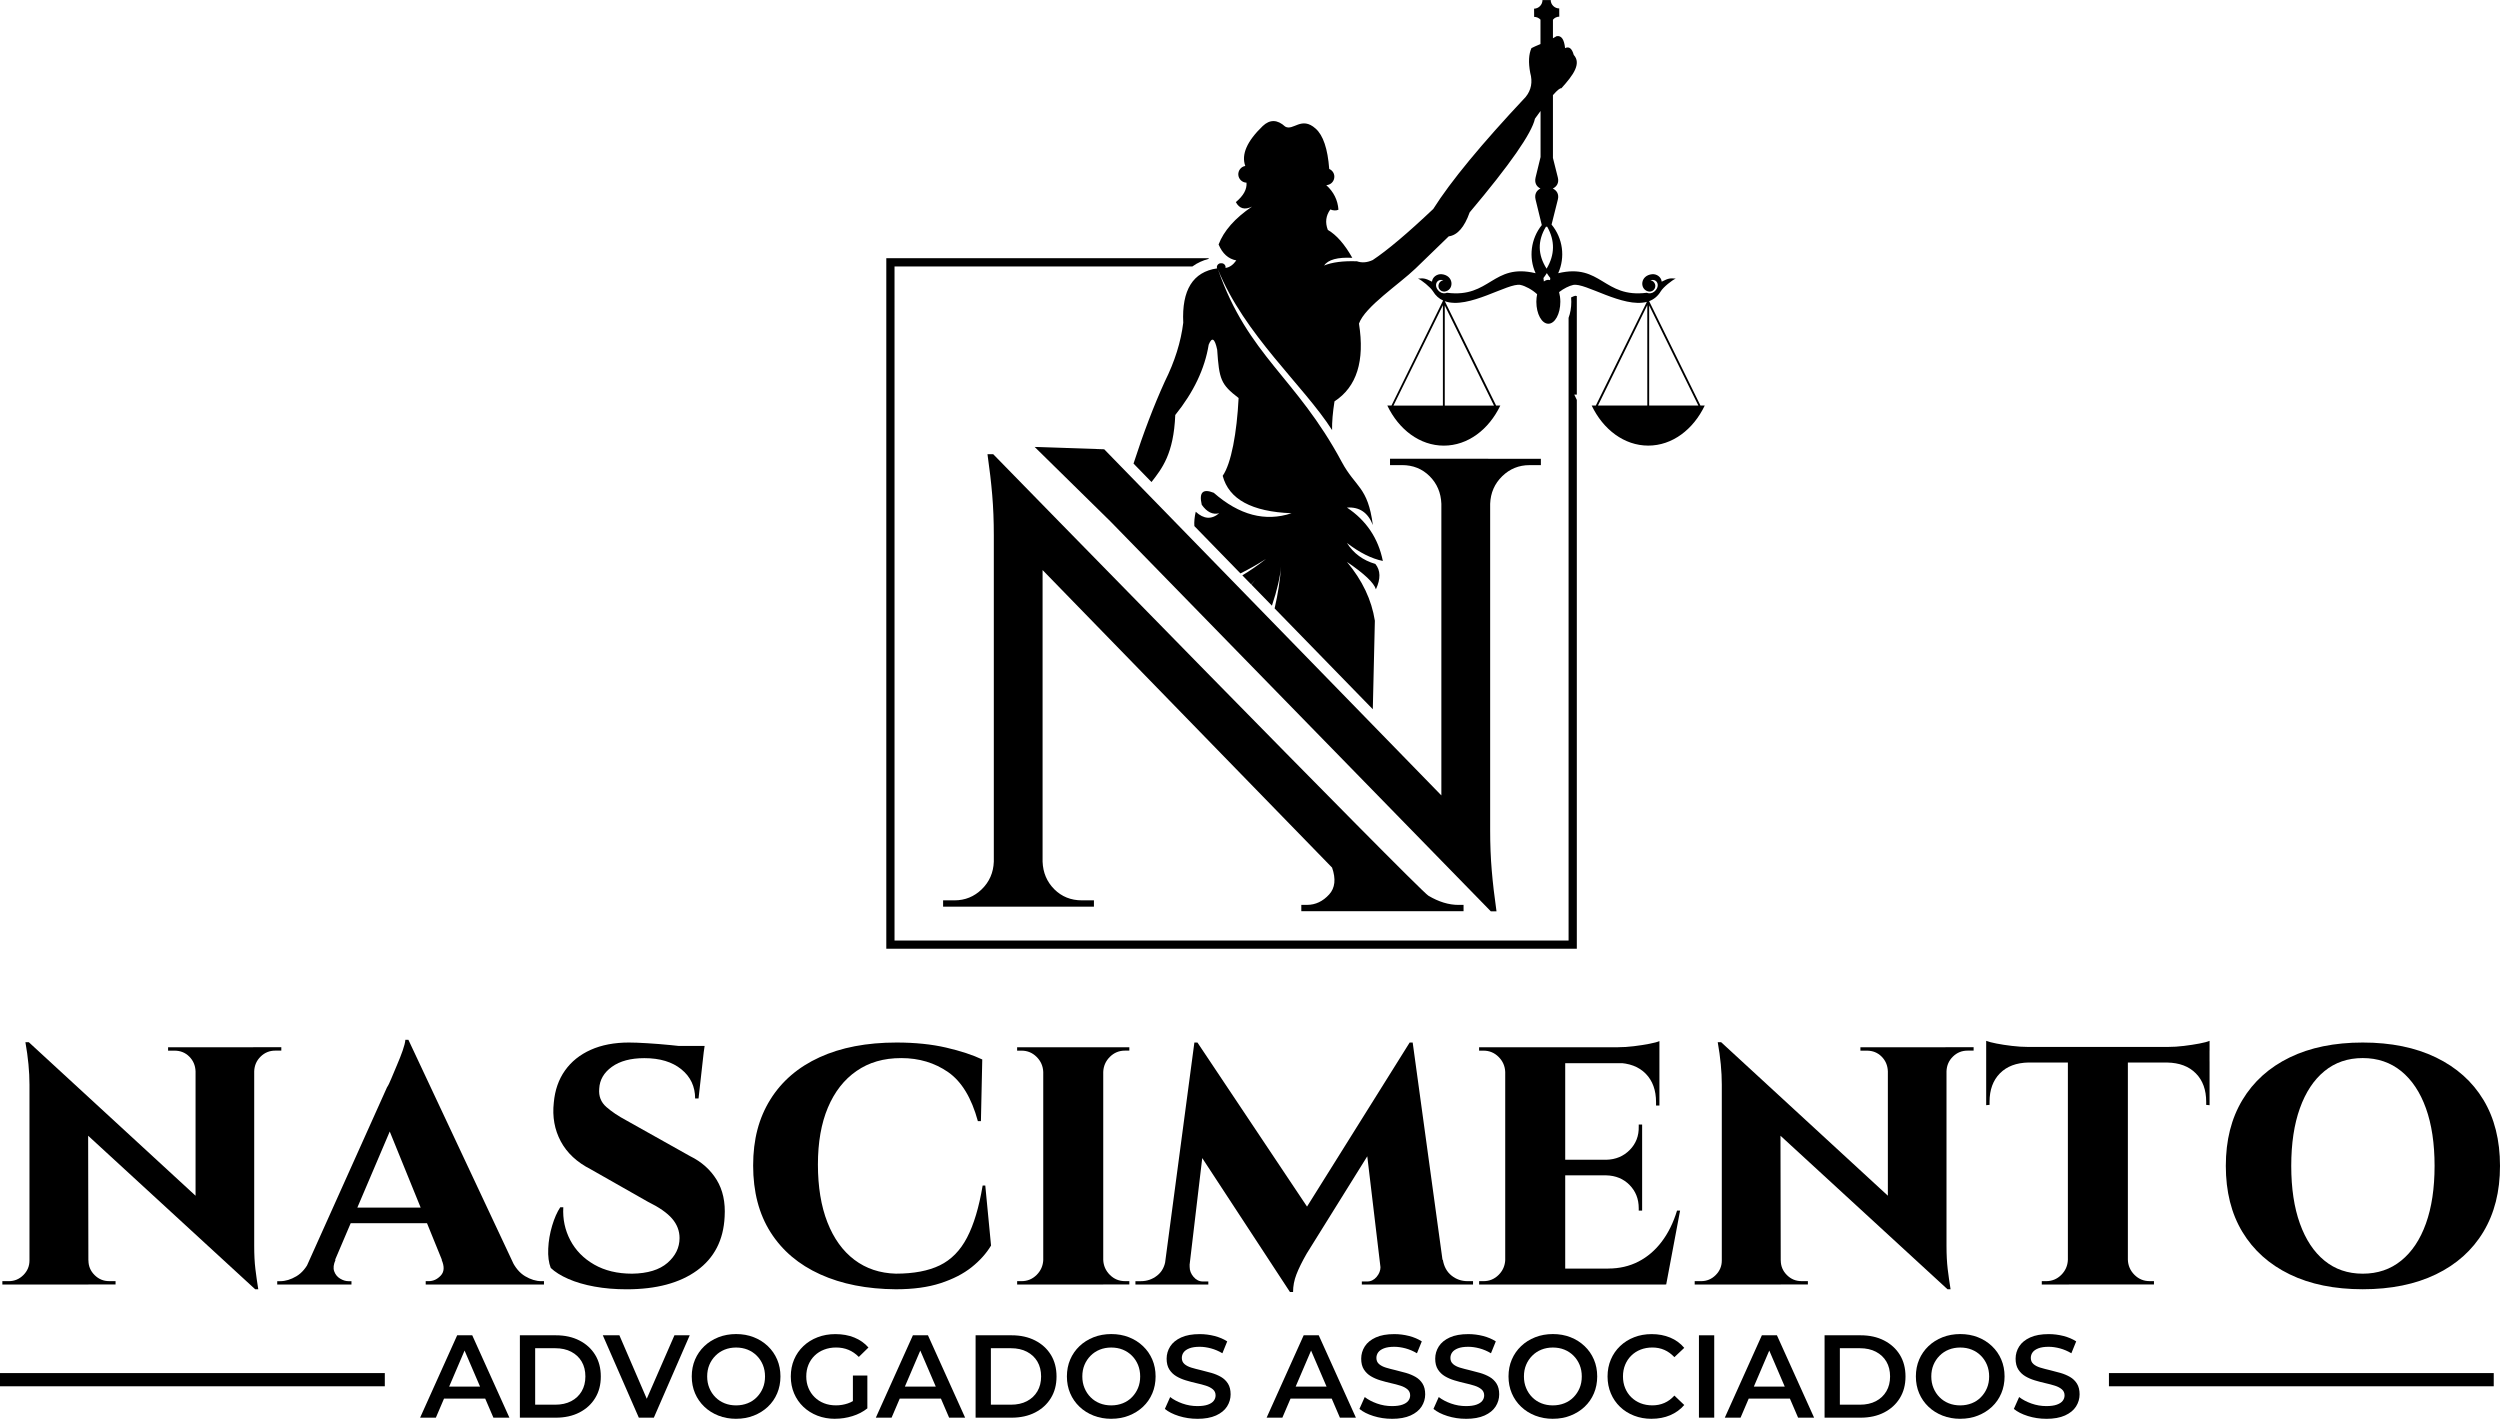 <svg xmlns="http://www.w3.org/2000/svg" id="Layer_2" viewBox="0 0 910.98 517"><defs><style>.cls-1{fill-rule:evenodd;}.cls-1,.cls-2{stroke-width:0px;}</style></defs><g id="Camada_1"><path class="cls-2" d="m11.11,459.3v8.77H.86v-1.23h2.35c2.06,0,3.83-.74,5.31-2.22,1.48-1.48,2.22-3.25,2.22-5.31h.37Zm-.62-79.54l21.61,22.85.12,65.46H10.74v-72.87c0-4.69-.49-9.84-1.48-15.44h1.23Zm0,0l81.02,74.6,1.48,15.44L11.97,395.33l-1.48-15.56Zm21.74,79.54c0,2.06.74,3.83,2.22,5.31,1.48,1.48,3.25,2.22,5.31,2.22h2.35v1.23h-10.25v-8.77h.37Zm29.03-77.69h10.25v8.77h-.25c-.08-2.14-.85-3.93-2.29-5.37-1.44-1.44-3.23-2.16-5.37-2.16h-2.35v-1.23Zm31.37,0v72.38c0,3.21.14,6.01.43,8.4.29,2.39.64,4.86,1.05,7.41h-1.11l-21.74-24.33v-63.85h21.37Zm9.88,0v1.23h-2.22c-2.06,0-3.83.72-5.31,2.16-1.48,1.44-2.27,3.23-2.35,5.37h-.37v-8.77h10.25Z"></path><path class="cls-2" d="m122.27,459.06c-.74,1.65-.91,3.05-.49,4.2.41,1.15,1.13,2.04,2.16,2.66,1.03.62,2.04.93,3.02.93h1.11v1.23h-27.05v-1.23h1.11c1.89,0,3.85-.6,5.87-1.79,2.02-1.19,3.68-3.19,5-5.99h9.26Zm26.55-80.16l.12,17.17-30.51,71.63h-9.51l32.11-71.51c.41-.57.93-1.62,1.55-3.15.62-1.52,1.32-3.19,2.1-5,.78-1.81,1.46-3.54,2.04-5.19.58-1.65.91-2.96.99-3.95h1.11Zm11.49,61.14v5.68h-35.69v-5.68h35.69Zm-11.49-61.14l41.5,88.43h-25.94l-24.7-60.77,9.14-27.67Zm12.1,80.16h25.44c1.32,2.8,2.98,4.8,5,5.99,2.02,1.19,3.97,1.79,5.87,1.79h.99v1.23h-43.1v-1.23h1.11c1.65,0,3.11-.68,4.38-2.04,1.28-1.36,1.38-3.27.31-5.74Z"></path><path class="cls-2" d="m229.22,379.89c1.65,0,3.85.08,6.61.25,2.76.17,5.6.39,8.52.68,2.92.29,5.5.58,7.72.87,2.22.29,3.71.6,4.45.93l-1.98,17.66h-1.24c0-4.36-1.67-7.91-5-10.62-3.34-2.72-7.84-4.08-13.52-4.08-4.94,0-8.87,1.05-11.8,3.15-2.92,2.1-4.47,4.76-4.63,7.97-.24,2.72.62,4.94,2.59,6.67,1.98,1.73,4.36,3.33,7.16,4.82l23.34,13.09c4.2,2.06,7.43,4.94,9.7,8.64,2.27,3.71,3.23,8.19,2.91,13.46-.41,8.48-3.77,15.01-10.07,19.58-6.3,4.57-14.84,6.85-25.63,6.85-4.2,0-8.11-.33-11.73-.99-3.62-.66-6.79-1.59-9.51-2.78-2.72-1.19-4.86-2.53-6.42-4.01-.74-1.89-1.05-4.24-.92-7.04.12-2.8.6-5.58,1.42-8.34.82-2.76,1.81-5,2.96-6.73h1.11c-.25,4.28.6,8.28,2.53,11.98,1.94,3.7,4.84,6.67,8.71,8.89,3.87,2.22,8.48,3.33,13.83,3.33,5.68-.08,9.98-1.4,12.91-3.95,2.92-2.55,4.38-5.56,4.38-9.02,0-2.63-.91-5-2.72-7.1-1.81-2.1-4.74-4.14-8.77-6.11l-20.87-11.86c-5.02-2.55-8.67-5.95-10.93-10.19-2.26-4.24-3.11-8.95-2.53-14.14.41-4.53,1.77-8.42,4.08-11.67,2.3-3.25,5.43-5.76,9.38-7.53,3.95-1.77,8.6-2.66,13.96-2.66Zm27.54,1.23l-.37,2.59h-16.18v-2.59h16.55Z"></path><path class="cls-2" d="m359.03,432.01l2.1,21.86c-1.73,2.88-4.1,5.52-7.1,7.91-3,2.39-6.77,4.32-11.3,5.8-4.53,1.48-9.96,2.22-16.3,2.22-10.54-.08-19.72-1.89-27.54-5.43-7.82-3.54-13.85-8.65-18.09-15.32-4.24-6.67-6.36-14.78-6.36-24.33s2.08-17.31,6.24-24.02c4.16-6.71,10.15-11.86,17.97-15.44,7.82-3.58,17.17-5.37,28.04-5.37,6.75,0,12.78.62,18.09,1.85,5.31,1.24,9.7,2.68,13.15,4.32l-.49,22.48h-1.11c-2.31-8.48-5.91-14.43-10.81-17.85-4.9-3.41-10.6-5.13-17.1-5.13s-11.78,1.57-16.3,4.69c-4.53,3.13-8.01,7.58-10.44,13.34-2.43,5.76-3.64,12.68-3.64,20.75s1.15,15.17,3.46,21.06c2.3,5.89,5.58,10.44,9.82,13.65,4.24,3.21,9.28,4.9,15.13,5.06,6.51,0,11.84-1.01,16-3.03,4.16-2.02,7.47-5.39,9.94-10.13,2.47-4.73,4.36-11.05,5.68-18.96h.99Z"></path><path class="cls-2" d="m380.52,390.63h-.37c-.08-2.14-.88-3.97-2.41-5.5-1.53-1.52-3.36-2.28-5.5-2.28h-1.61v-1.23h9.88v9.02Zm0,68.42v9.02h-9.88v-1.23h1.61c2.14,0,3.97-.76,5.5-2.28,1.52-1.52,2.32-3.36,2.41-5.5h.37Zm21.49-77.44v86.46h-21.86v-86.46h21.86Zm-.37,9.02v-9.02h9.88v1.23h-1.6c-2.14,0-3.97.76-5.5,2.28-1.53,1.53-2.33,3.36-2.41,5.5h-.37Zm0,68.42h.37c.08,2.14.88,3.97,2.41,5.5,1.52,1.52,3.35,2.28,5.5,2.28h1.6v1.23h-9.88v-9.02Z"></path><path class="cls-2" d="m427.45,459.06v9.02h-13.71v-1.23h1.98c2.22,0,4.2-.68,5.93-2.04s2.76-3.27,3.09-5.74h2.72Zm7.78-79.17h1.11l5.06,14.08-8.77,74.1h-9.14l11.73-88.18Zm-1.73,81.14v.62c0,1.32.47,2.53,1.42,3.64.95,1.11,2.08,1.67,3.4,1.67h1.98v1.11h-7.66v-7.04h.86Zm2.84-81.14l41.99,62.87-8.28,28.04-37.05-56.57,3.34-34.33Zm77.32,0l.99,15.07-38.53,61.88c-1.65,2.88-2.88,5.39-3.71,7.53s-1.23,4.28-1.23,6.42h-1.11l-5.93-11.73,49.53-79.17Zm-10.62,81.14h.86v7.04h-7.66v-1.11h1.98c1.32,0,2.45-.56,3.4-1.67.94-1.11,1.42-2.32,1.42-3.64v-.62Zm11.73-81.14l12.1,88.18h-23.09l-6.05-50.88,15.93-37.3h1.11Zm8.27,79.17h2.72c.41,2.47,1.46,4.38,3.15,5.74s3.64,2.04,5.87,2.04h1.98v1.23h-13.71v-9.02Z"></path><path class="cls-2" d="m548.86,390.63h-.37c-.08-2.14-.88-3.97-2.41-5.5-1.53-1.52-3.36-2.28-5.5-2.28h-1.61v-1.23h9.88v9.02Zm0,68.42v9.02h-9.88v-1.23h1.61c2.14,0,3.97-.76,5.5-2.28,1.52-1.52,2.32-3.36,2.41-5.5h.37Zm21.49-77.44v86.46h-21.86v-86.46h21.86Zm34.33,0v5.8h-34.71v-5.8h34.71Zm-6.3,41v5.68h-28.41v-5.68h28.41Zm4.32,39.65l4.08,5.81h-36.81v-5.81h32.73Zm9.51-21.12l-5.06,26.92h-25.57l4.45-5.81c4.03,0,7.7-.84,10.99-2.53,3.29-1.69,6.13-4.12,8.52-7.29,2.39-3.17,4.24-6.94,5.56-11.3h1.11Zm-13.83-31.37v13.09h-13.09v-.25c3.46-.08,6.32-1.28,8.58-3.58,2.26-2.3,3.36-5.14,3.27-8.52v-.74h1.24Zm0,18.28v13.09h-1.24v-.87c0-3.38-1.11-6.19-3.33-8.46-2.22-2.27-5.07-3.44-8.52-3.52v-.25h13.09Zm6.3-41.01v15.81h-1.23v-1.23c0-4.36-1.26-7.82-3.77-10.38-2.51-2.55-5.99-3.87-10.44-3.95v-.25h15.44Zm0-7.66v3.58l-15.07-1.36c1.81,0,3.73-.12,5.74-.37,2.02-.25,3.89-.53,5.62-.87,1.73-.33,2.96-.66,3.71-.99Z"></path><path class="cls-2" d="m627.78,459.3v8.77h-10.25v-1.23h2.35c2.05,0,3.83-.74,5.31-2.22,1.48-1.48,2.22-3.25,2.22-5.31h.37Zm-.62-79.54l21.61,22.85.13,65.46h-21.49v-72.87c0-4.69-.49-9.84-1.48-15.44h1.24Zm0,0l81.02,74.6,1.48,15.44-81.02-74.47-1.48-15.56Zm21.74,79.54c0,2.06.74,3.83,2.22,5.31,1.48,1.48,3.25,2.22,5.31,2.22h2.35v1.23h-10.25v-8.77h.37Zm29.02-77.69h10.25v8.77h-.25c-.08-2.14-.84-3.93-2.28-5.37-1.44-1.44-3.23-2.16-5.37-2.16h-2.35v-1.23Zm31.37,0v72.38c0,3.21.15,6.01.43,8.4.29,2.39.64,4.86,1.05,7.41h-1.11l-21.74-24.33v-63.85h21.37Zm9.88,0v1.23h-2.22c-2.06,0-3.83.72-5.31,2.16s-2.27,3.23-2.35,5.37h-.37v-8.77h10.25Z"></path><path class="cls-2" d="m723.75,379.27c.82.33,2.08.66,3.77.99s3.56.62,5.62.86,3.95.37,5.68.37l-15.07,1.36v-3.58Zm81.39,2.22v5.68h-81.39v-5.68h81.39Zm-65.95,5.31v.37c-4.44.08-7.93,1.4-10.44,3.95-2.51,2.55-3.77,6.01-3.77,10.37v1.11l-1.23.12v-15.93h15.44Zm14.7,72.25v9.02h-9.88v-1.23h1.6c2.14,0,3.97-.76,5.5-2.28,1.52-1.52,2.33-3.36,2.41-5.5h.37Zm21.49-77.07v86.08h-21.86v-86.08h21.86Zm-.37,77.07h.37c.08,2.14.88,3.97,2.41,5.5,1.52,1.52,3.36,2.28,5.5,2.28h1.6v1.23h-9.88v-9.02Zm30.14-72.25v15.93l-1.23-.12v-1.11c0-4.36-1.25-7.82-3.77-10.37-2.51-2.55-5.99-3.87-10.44-3.95v-.37h15.44Zm0-7.53v3.58l-15.07-1.36c1.81,0,3.72-.12,5.74-.37,2.02-.25,3.89-.53,5.62-.86,1.73-.33,2.96-.66,3.7-.99Z"></path><path class="cls-2" d="m860.96,379.89c10.29,0,19.19,1.81,26.68,5.43,7.49,3.63,13.26,8.77,17.29,15.44s6.05,14.7,6.05,24.08-2.02,17.31-6.05,24.02c-4.03,6.71-9.8,11.88-17.29,15.5-7.49,3.62-16.39,5.43-26.68,5.43s-19.16-1.81-26.61-5.43c-7.45-3.62-13.2-8.77-17.23-15.44s-6.05-14.7-6.05-24.08,2.02-17.31,6.05-24.02,9.78-11.88,17.23-15.5c7.45-3.62,16.32-5.43,26.61-5.43Zm0,84.23c5.44,0,10.11-1.58,14.02-4.76,3.91-3.17,6.92-7.68,9.01-13.52,2.1-5.85,3.15-12.84,3.15-21s-1.05-15.15-3.15-21c-2.1-5.85-5.11-10.35-9.01-13.53-3.91-3.17-8.58-4.76-14.02-4.76s-10.09,1.59-13.95,4.76c-3.87,3.17-6.86,7.68-8.95,13.53-2.1,5.85-3.15,12.84-3.15,21s1.05,15.15,3.15,21c2.1,5.85,5.08,10.36,8.95,13.52,3.87,3.17,8.52,4.76,13.95,4.76Z"></path><path class="cls-2" d="m153.09,516.58l13.5-30.01h5.49l13.54,30.01h-5.83l-11.62-27.05h2.23l-11.57,27.05h-5.74Zm6.21-6.94l1.5-4.37h16.2l1.5,4.37h-19.2Z"></path><path class="cls-2" d="m189.44,516.58v-30.01h13.12c3.26,0,6.12.63,8.57,1.89,2.46,1.26,4.37,3,5.74,5.23,1.37,2.23,2.06,4.86,2.06,7.89s-.68,5.62-2.06,7.87c-1.37,2.24-3.29,3.99-5.74,5.25s-5.32,1.89-8.57,1.89h-13.12Zm5.57-4.72h7.29c2.26,0,4.21-.43,5.85-1.29,1.64-.86,2.91-2.06,3.81-3.6s1.35-3.34,1.35-5.4-.45-3.89-1.35-5.42-2.17-2.72-3.81-3.58c-1.64-.86-3.59-1.29-5.85-1.29h-7.29v20.57Z"></path><path class="cls-2" d="m232.78,516.58l-13.12-30.01h6.04l11.7,27.13h-3.47l11.83-27.13h5.57l-13.07,30.01h-5.49Z"></path><path class="cls-2" d="m268.27,517c-2.34,0-4.5-.39-6.47-1.16-1.97-.77-3.69-1.85-5.14-3.24-1.46-1.39-2.59-3.01-3.39-4.89-.8-1.87-1.2-3.92-1.2-6.15s.4-4.28,1.2-6.15c.8-1.87,1.93-3.5,3.39-4.89,1.46-1.39,3.17-2.46,5.14-3.24,1.97-.77,4.12-1.16,6.43-1.16s4.49.38,6.45,1.16c1.96.77,3.66,1.85,5.12,3.24,1.46,1.39,2.59,3.02,3.39,4.89.8,1.87,1.2,3.92,1.2,6.15s-.4,4.29-1.2,6.17c-.8,1.89-1.93,3.51-3.39,4.89-1.46,1.37-3.17,2.44-5.12,3.21-1.96.77-4.09,1.16-6.41,1.16Zm-.04-4.89c1.51,0,2.91-.26,4.2-.77,1.29-.51,2.4-1.25,3.34-2.21.94-.96,1.68-2.07,2.21-3.34.53-1.27.79-2.68.79-4.22s-.27-2.95-.79-4.22c-.53-1.27-1.26-2.39-2.21-3.34s-2.06-1.69-3.34-2.21c-1.29-.51-2.69-.77-4.2-.77s-2.91.26-4.18.77c-1.27.51-2.39,1.25-3.34,2.21-.96.96-1.7,2.07-2.23,3.34-.53,1.27-.79,2.68-.79,4.22s.26,2.92.79,4.2c.53,1.29,1.26,2.41,2.21,3.36.94.96,2.06,1.69,3.34,2.21s2.69.77,4.2.77Z"></path><path class="cls-2" d="m304.32,517c-2.34,0-4.49-.38-6.45-1.14-1.96-.76-3.66-1.83-5.12-3.21-1.46-1.39-2.59-3.02-3.39-4.91-.8-1.89-1.2-3.94-1.2-6.17s.4-4.29,1.2-6.17c.8-1.89,1.94-3.52,3.41-4.91,1.47-1.39,3.19-2.46,5.17-3.21,1.97-.76,4.13-1.14,6.47-1.14,2.54,0,4.84.41,6.88,1.24,2.04.83,3.77,2.04,5.17,3.64l-3.51,3.43c-1.17-1.17-2.44-2.04-3.79-2.59-1.36-.56-2.85-.84-4.48-.84s-3.03.26-4.37.77-2.5,1.24-3.47,2.19c-.97.94-1.72,2.06-2.25,3.34-.53,1.29-.79,2.7-.79,4.24s.26,2.92.79,4.2c.53,1.29,1.28,2.41,2.25,3.36.97.96,2.11,1.69,3.43,2.21s2.77.77,4.37.77c1.49,0,2.92-.24,4.31-.71,1.39-.47,2.71-1.26,3.97-2.38l3.17,4.16c-1.57,1.26-3.39,2.21-5.47,2.85-2.07.64-4.16.96-6.28.96Zm6.47-4.54v-11.23h5.27v11.96l-5.27-.73Z"></path><path class="cls-2" d="m319.15,516.58l13.5-30.01h5.49l13.54,30.01h-5.83l-11.62-27.05h2.23l-11.57,27.05h-5.74Zm6.21-6.94l1.5-4.37h16.2l1.5,4.37h-19.2Z"></path><path class="cls-2" d="m355.5,516.58v-30.01h13.12c3.26,0,6.12.63,8.57,1.89,2.46,1.26,4.37,3,5.74,5.23,1.37,2.23,2.06,4.86,2.06,7.89s-.68,5.62-2.06,7.87c-1.37,2.24-3.29,3.99-5.74,5.25s-5.32,1.89-8.57,1.89h-13.12Zm5.57-4.72h7.29c2.26,0,4.21-.43,5.85-1.29,1.64-.86,2.91-2.06,3.81-3.6s1.35-3.34,1.35-5.4-.45-3.89-1.35-5.42-2.17-2.72-3.81-3.58c-1.64-.86-3.59-1.29-5.85-1.29h-7.29v20.57Z"></path><path class="cls-2" d="m404.97,517c-2.34,0-4.5-.39-6.47-1.16-1.97-.77-3.69-1.85-5.14-3.24-1.46-1.39-2.59-3.01-3.39-4.89-.8-1.87-1.2-3.92-1.2-6.15s.4-4.28,1.2-6.15c.8-1.87,1.93-3.5,3.39-4.89,1.46-1.39,3.17-2.46,5.14-3.24,1.97-.77,4.12-1.16,6.43-1.16s4.49.38,6.45,1.16c1.96.77,3.66,1.85,5.12,3.24,1.46,1.39,2.59,3.02,3.39,4.89.8,1.87,1.2,3.92,1.2,6.15s-.4,4.29-1.2,6.17c-.8,1.89-1.93,3.51-3.39,4.89-1.46,1.37-3.17,2.44-5.12,3.21-1.96.77-4.09,1.16-6.41,1.16Zm-.04-4.89c1.51,0,2.91-.26,4.2-.77s2.4-1.25,3.34-2.21c.94-.96,1.68-2.07,2.21-3.34.53-1.27.79-2.68.79-4.22s-.27-2.95-.79-4.22c-.53-1.27-1.26-2.39-2.21-3.34s-2.06-1.69-3.34-2.21-2.69-.77-4.2-.77-2.91.26-4.18.77c-1.27.51-2.39,1.25-3.34,2.21-.96.96-1.7,2.07-2.23,3.34-.53,1.27-.79,2.68-.79,4.22s.26,2.92.79,4.2c.53,1.29,1.26,2.41,2.21,3.36.94.96,2.06,1.69,3.34,2.21s2.69.77,4.2.77Z"></path><path class="cls-2" d="m436.3,517c-2.34,0-4.59-.34-6.73-1.01-2.14-.67-3.84-1.54-5.1-2.59l1.93-4.33c1.2.94,2.69,1.73,4.46,2.36s3.59.94,5.44.94c1.57,0,2.84-.17,3.82-.52.97-.34,1.69-.81,2.14-1.39.46-.59.69-1.25.69-1.99,0-.91-.33-1.65-.99-2.21s-1.51-1-2.55-1.33c-1.04-.33-2.2-.64-3.47-.92-1.27-.29-2.54-.62-3.82-1.01-1.27-.38-2.43-.88-3.47-1.5-1.04-.61-1.89-1.44-2.55-2.46-.66-1.03-.99-2.34-.99-3.94s.44-3.12,1.31-4.48c.87-1.36,2.2-2.44,3.99-3.26,1.78-.82,4.05-1.22,6.79-1.22,1.8,0,3.59.23,5.36.68,1.77.46,3.31,1.12,4.63,1.97l-1.76,4.33c-1.34-.8-2.73-1.39-4.16-1.78-1.43-.38-2.8-.58-4.11-.58-1.54,0-2.79.19-3.75.56s-1.66.86-2.1,1.46c-.44.6-.66,1.29-.66,2.06,0,.91.32,1.65.96,2.21s1.49.99,2.53,1.31c1.04.31,2.21.62,3.49.92s2.56.64,3.84,1.01c1.27.37,2.43.86,3.47,1.46,1.04.6,1.89,1.42,2.53,2.44.64,1.03.96,2.33.96,3.9s-.44,3.08-1.31,4.44c-.87,1.36-2.21,2.44-4.01,3.26-1.8.81-4.07,1.22-6.82,1.22Z"></path><path class="cls-2" d="m461.55,516.58l13.5-30.01h5.49l13.54,30.01h-5.83l-11.62-27.05h2.23l-11.57,27.05h-5.74Zm6.21-6.94l1.5-4.37h16.2l1.5,4.37h-19.2Z"></path><path class="cls-2" d="m507.2,517c-2.34,0-4.59-.34-6.73-1.01-2.14-.67-3.84-1.54-5.1-2.59l1.93-4.33c1.2.94,2.69,1.73,4.46,2.36s3.59.94,5.44.94c1.57,0,2.84-.17,3.82-.52.97-.34,1.69-.81,2.14-1.39.46-.59.69-1.25.69-1.99,0-.91-.33-1.65-.99-2.21s-1.51-1-2.55-1.33c-1.04-.33-2.2-.64-3.47-.92-1.27-.29-2.54-.62-3.82-1.01-1.27-.38-2.43-.88-3.47-1.5-1.04-.61-1.89-1.44-2.55-2.46-.66-1.03-.99-2.34-.99-3.94s.44-3.12,1.31-4.48c.87-1.36,2.2-2.44,3.99-3.26,1.78-.82,4.05-1.22,6.79-1.22,1.8,0,3.59.23,5.36.68,1.77.46,3.31,1.12,4.63,1.97l-1.76,4.33c-1.34-.8-2.73-1.39-4.16-1.78-1.43-.38-2.8-.58-4.11-.58-1.54,0-2.79.19-3.75.56s-1.66.86-2.1,1.46c-.44.6-.66,1.29-.66,2.06,0,.91.32,1.65.96,2.21s1.49.99,2.53,1.31c1.04.31,2.21.62,3.49.92s2.56.64,3.84,1.01c1.27.37,2.43.86,3.47,1.46,1.04.6,1.89,1.42,2.53,2.44.64,1.03.96,2.33.96,3.9s-.44,3.08-1.31,4.44c-.87,1.36-2.21,2.44-4.01,3.26-1.8.81-4.07,1.22-6.82,1.22Z"></path><path class="cls-2" d="m534.17,517c-2.34,0-4.59-.34-6.73-1.01-2.14-.67-3.84-1.54-5.1-2.59l1.93-4.33c1.2.94,2.69,1.73,4.46,2.36s3.59.94,5.44.94c1.57,0,2.84-.17,3.82-.52.97-.34,1.69-.81,2.14-1.39.46-.59.69-1.25.69-1.99,0-.91-.33-1.65-.99-2.21s-1.51-1-2.55-1.33c-1.04-.33-2.2-.64-3.47-.92-1.27-.29-2.54-.62-3.82-1.01-1.27-.38-2.43-.88-3.47-1.5-1.04-.61-1.89-1.44-2.55-2.46-.66-1.03-.99-2.34-.99-3.94s.44-3.12,1.31-4.48c.87-1.36,2.2-2.44,3.99-3.26,1.78-.82,4.05-1.22,6.79-1.22,1.8,0,3.59.23,5.36.68,1.77.46,3.31,1.12,4.63,1.97l-1.76,4.33c-1.34-.8-2.73-1.39-4.16-1.78-1.43-.38-2.8-.58-4.11-.58-1.54,0-2.79.19-3.75.56s-1.66.86-2.1,1.46c-.44.6-.66,1.29-.66,2.06,0,.91.32,1.65.96,2.21s1.49.99,2.53,1.31c1.04.31,2.21.62,3.49.92s2.56.64,3.84,1.01c1.27.37,2.43.86,3.47,1.46,1.04.6,1.89,1.42,2.53,2.44.64,1.03.96,2.33.96,3.9s-.44,3.08-1.31,4.44c-.87,1.36-2.21,2.44-4.01,3.26-1.8.81-4.07,1.22-6.82,1.22Z"></path><path class="cls-2" d="m565.89,517c-2.34,0-4.5-.39-6.47-1.16-1.97-.77-3.69-1.85-5.14-3.24-1.46-1.39-2.59-3.01-3.39-4.89-.8-1.87-1.2-3.92-1.2-6.15s.4-4.28,1.2-6.15c.8-1.87,1.93-3.5,3.39-4.89,1.46-1.39,3.17-2.46,5.14-3.24,1.97-.77,4.12-1.16,6.43-1.16s4.49.38,6.45,1.16c1.96.77,3.66,1.85,5.12,3.24,1.46,1.39,2.59,3.02,3.39,4.89.8,1.87,1.2,3.92,1.2,6.15s-.4,4.29-1.2,6.17c-.8,1.89-1.93,3.51-3.39,4.89-1.46,1.37-3.17,2.44-5.12,3.21-1.96.77-4.09,1.16-6.41,1.16Zm-.04-4.89c1.51,0,2.91-.26,4.2-.77s2.4-1.25,3.34-2.21c.94-.96,1.68-2.07,2.21-3.34.53-1.27.79-2.68.79-4.22s-.27-2.95-.79-4.22c-.53-1.27-1.26-2.39-2.21-3.34s-2.06-1.69-3.34-2.21-2.69-.77-4.2-.77-2.91.26-4.18.77c-1.27.51-2.39,1.25-3.34,2.21-.96.96-1.7,2.07-2.23,3.34-.53,1.27-.79,2.68-.79,4.22s.26,2.92.79,4.2c.53,1.29,1.26,2.41,2.21,3.36.94.96,2.06,1.69,3.34,2.21s2.69.77,4.2.77Z"></path><path class="cls-2" d="m601.81,517c-2.29,0-4.41-.38-6.37-1.14-1.96-.76-3.66-1.83-5.1-3.21-1.44-1.39-2.57-3.02-3.36-4.91-.8-1.89-1.2-3.94-1.2-6.17s.4-4.29,1.2-6.17c.8-1.89,1.93-3.52,3.39-4.91,1.46-1.39,3.16-2.46,5.1-3.21,1.94-.76,4.07-1.14,6.39-1.14,2.46,0,4.7.42,6.73,1.26,2.03.84,3.74,2.09,5.14,3.75l-3.6,3.39c-1.09-1.17-2.3-2.05-3.64-2.64s-2.8-.88-4.37-.88-3.01.26-4.31.77c-1.3.51-2.43,1.24-3.39,2.19-.96.94-1.7,2.06-2.23,3.34-.53,1.29-.79,2.7-.79,4.24s.26,2.96.79,4.24c.53,1.29,1.27,2.4,2.23,3.34.96.94,2.08,1.67,3.39,2.19,1.3.51,2.74.77,4.31.77s3.03-.29,4.37-.88c1.34-.58,2.56-1.48,3.64-2.68l3.6,3.43c-1.4,1.63-3.12,2.87-5.14,3.73s-4.29,1.29-6.77,1.29Z"></path><path class="cls-2" d="m619.08,516.58v-30.01h5.57v30.01h-5.57Z"></path><path class="cls-2" d="m628.51,516.58l13.5-30.01h5.49l13.54,30.01h-5.83l-11.62-27.05h2.23l-11.57,27.05h-5.74Zm6.21-6.94l1.5-4.37h16.2l1.5,4.37h-19.2Z"></path><path class="cls-2" d="m664.86,516.58v-30.01h13.12c3.26,0,6.12.63,8.57,1.89s4.37,3,5.74,5.23c1.37,2.23,2.06,4.86,2.06,7.89s-.68,5.62-2.06,7.87c-1.37,2.24-3.29,3.99-5.74,5.25s-5.32,1.89-8.57,1.89h-13.12Zm5.57-4.72h7.29c2.26,0,4.21-.43,5.85-1.29,1.64-.86,2.91-2.06,3.81-3.6s1.35-3.34,1.35-5.4-.45-3.89-1.35-5.42-2.17-2.72-3.81-3.58c-1.64-.86-3.59-1.29-5.85-1.29h-7.29v20.57Z"></path><path class="cls-2" d="m714.33,517c-2.34,0-4.5-.39-6.47-1.16-1.97-.77-3.69-1.85-5.14-3.24-1.46-1.39-2.59-3.01-3.39-4.89-.8-1.87-1.2-3.92-1.2-6.15s.4-4.28,1.2-6.15c.8-1.87,1.93-3.5,3.39-4.89,1.46-1.39,3.17-2.46,5.14-3.24,1.97-.77,4.12-1.16,6.43-1.16s4.49.38,6.45,1.16c1.96.77,3.66,1.85,5.12,3.24,1.46,1.39,2.59,3.02,3.39,4.89.8,1.87,1.2,3.92,1.2,6.15s-.4,4.29-1.2,6.17c-.8,1.89-1.93,3.51-3.39,4.89-1.46,1.37-3.17,2.44-5.12,3.21-1.96.77-4.09,1.16-6.41,1.16Zm-.04-4.89c1.51,0,2.91-.26,4.2-.77s2.4-1.25,3.34-2.21c.94-.96,1.68-2.07,2.21-3.34.53-1.27.79-2.68.79-4.22s-.27-2.95-.79-4.22c-.53-1.27-1.26-2.39-2.21-3.34-.94-.96-2.06-1.69-3.34-2.21s-2.69-.77-4.2-.77-2.91.26-4.18.77c-1.27.51-2.39,1.25-3.34,2.21-.96.96-1.7,2.07-2.23,3.34-.53,1.27-.79,2.68-.79,4.22s.26,2.92.79,4.2c.53,1.29,1.26,2.41,2.21,3.36.94.96,2.06,1.69,3.34,2.21s2.69.77,4.2.77Z"></path><path class="cls-2" d="m745.66,517c-2.34,0-4.59-.34-6.73-1.01-2.14-.67-3.84-1.54-5.1-2.59l1.93-4.33c1.2.94,2.69,1.73,4.46,2.36s3.59.94,5.44.94c1.57,0,2.84-.17,3.82-.52.97-.34,1.69-.81,2.14-1.39.46-.59.69-1.25.69-1.99,0-.91-.33-1.65-.99-2.21s-1.51-1-2.55-1.33c-1.04-.33-2.2-.64-3.47-.92-1.27-.29-2.54-.62-3.82-1.01-1.27-.38-2.43-.88-3.47-1.5-1.04-.61-1.89-1.44-2.55-2.46-.66-1.03-.99-2.34-.99-3.94s.44-3.12,1.31-4.48c.87-1.36,2.2-2.44,3.99-3.26,1.78-.82,4.05-1.22,6.79-1.22,1.8,0,3.59.23,5.36.68,1.77.46,3.31,1.12,4.63,1.97l-1.76,4.33c-1.34-.8-2.73-1.39-4.16-1.78-1.43-.38-2.8-.58-4.11-.58-1.54,0-2.79.19-3.75.56s-1.66.86-2.1,1.46c-.44.6-.66,1.29-.66,2.06,0,.91.32,1.65.96,2.21s1.49.99,2.53,1.31c1.04.31,2.21.62,3.49.92s2.56.64,3.84,1.01c1.27.37,2.43.86,3.47,1.46,1.04.6,1.89,1.42,2.53,2.44.64,1.03.96,2.33.96,3.9s-.44,3.08-1.31,4.44c-.87,1.36-2.21,2.44-4.01,3.26-1.8.81-4.07,1.22-6.82,1.22Z"></path><rect class="cls-2" y="500.34" width="140.22" height="4.81"></rect><rect class="cls-2" x="768.48" y="500.34" width="140.22" height="4.81"></rect><path class="cls-1" d="m542.31,167.17h-35.8v2.31h4.39c4,0,7.35,1.35,10.05,4.04,2.69,2.7,4.12,6.04,4.27,10.05v106.27l-122.86-126.13-25.34-.85,27.65,27.18,138.56,142.03h2.08c-.77-5.39-1.35-10.35-1.73-14.9-.39-4.54-.58-9.43-.58-14.66v-118.93c.15-4,1.62-7.35,4.39-10.05,2.77-2.69,6.08-4.04,9.93-4.04h4.16v-2.31h-19.17Z"></path><path class="cls-1" d="m619.64,147.79l-18.71-38.05c1.69-.63,3.14-1.76,4.25-3.6.88-1.47,4.12-4.08,5.45-4.62-2.03-.14-2.49-.23-5.12,1.12-.15-1.69-1.83-2.89-3.51-2.72-4.32.46-4.52,5.24-1.68,6.19.75.31,1.61.15,2.18-.39,1.31-1.18.63-3.34-1.1-3.59,2.64-.78,3.77,2.34,1.3,4.21-.75.58-1.76.7-2.64.34-15.77,2.03-16.57-10.89-32.27-7.12,2.62-5.83,1.73-12.72-2.41-17.73l2.28-9.09c.51-2.02-.43-3.37-1.83-4.04,1.4-.67,2.34-2.03,1.83-4.04l-1.78-7.1v-22.9c1.56-1.78,2.58-2.61,3.06-2.49,4.4-4.83,7.36-9.01,4.52-12.17-.65-2.37-1.71-3.19-3.16-2.46-.33-3.23-1.36-4.68-3.09-4.36-.42.26-.87.51-1.33.76v-6.76c.55-.68,1.38-1.1,2.31-1.12l-.02-2.99c-1.68.01-3.09-1.37-3.11-3.06l-2.99.02c0,1.7-1.38,3.1-3.06,3.13l.02,2.99c.91,0,1.73.39,2.31,1v8.9c-1.4.6-2.61,1.1-3.29,1.48-1,2.21-1.16,5.21-.45,8.99.93,3.36.38,6.3-1.66,8.81-16.1,17.15-27.32,30.75-33.67,40.81-9.39,8.89-16.75,15.09-22.07,18.62-2.04.93-3.94,1.07-5.73.45-5.1-.18-9.09.35-12,1.55,1.51-2.15,4.95-3.09,10.3-2.81-2.79-4.95-5.75-8.34-8.92-10.18-1.03-2.69-.73-5.17.91-7.45,1.13.45,2.11.48,2.96.09-.25-3.5-1.73-6.49-4.44-8.95,1.43-.05,2.64-1.09,2.89-2.51.28-1.42-.48-2.82-1.81-3.39-.55-7.36-2.21-12.27-4.95-14.7-5.2-4.67-8.14.97-11.1-.74-2.84-2.6-5.57-2.67-8.19-.19-5.73,5.52-7.86,10.37-6.35,14.54-1.56.26-2.64,1.68-2.54,3.25.13,1.57,1.43,2.8,2.99,2.84.2,2.41-1.1,4.77-3.89,7.08,1.28,2.4,3.24,2.94,5.9,1.64-6.23,4.23-10.3,8.84-12.18,13.8,1.38,3.31,3.54,5.26,6.45,5.81-1.16,1.63-2.46,2.55-3.94,2.74.03-.09.03-.19.03-.29,0-.78-.63-1.41-1.41-1.41h-.35c-.78,0-1.41.63-1.41,1.41,0,.16.03.31.08.45-8.79,1.28-12.91,7.87-12.33,19.81-.85,6.98-3.09,14.13-6.73,21.44-3.99,8.77-7.79,18.73-11.39,29.88l6.55,6.73c3.83-4.93,8.08-10.23,8.66-24.43,6.7-8.32,10.77-16.87,12.18-25.63,1.18-2.92,2.21-2.32,3.09,1.82.73,10.76,1.28,12.64,7.81,17.62-.63,12.66-2.69,23.92-5.8,28.35,2.24,8.54,10.6,13.08,25.09,13.64-9.59,3.18-19.03.7-28.35-7.46-3.99-1.59-5.42-.15-4.37,4.37,1.88,2.67,3.99,3.7,6.35,3.09-2.76,2.35-5.62,2.17-8.54-.55-.45,1.92-.61,3.66-.5,5.23l16.79,17.24c2.91-1.42,6.02-3.18,9.34-5.29-3.02,2.36-5.89,4.34-8.65,6l3.23,3.31c.49-.55.97-1.1,1.41-1.68-.44.6-.89,1.17-1.34,1.74l7.48,7.68c1.87-5.6,2.98-10.38,3.33-14.33-.33,4.96-1.14,10.08-2.35,15.33l35.78,36.74c.5-21.5.75-32.25.75-32.25-1.18-7.61-4.57-14.74-10.17-21.43,6.33,4.28,9.84,7.61,10.55,9.98,1.78-3.82,1.71-6.91-.2-9.25-4.47-1.29-7.94-3.83-10.35-7.63,4.62,3.52,8.96,5.71,13.08,6.54-1.68-8.29-6.05-14.77-13.08-19.45,4.52-.31,7.66,1.79,9.44,6.37-1.83-14.06-6.28-13.59-11.35-23.03-16.62-31-34.03-38.42-45.12-70.2,9.64,23.93,31.29,42.42,41.61,58.62-.05-2.99.25-6.48.88-10.46,8.11-5.29,11.08-14.73,8.92-28.34,2.13-6.13,14.66-14.35,20.62-20.09,8.06-7.81,12.08-11.7,12.08-11.7,3.16-.41,5.72-3.33,7.63-8.73,14.69-17.44,22.63-28.83,23.8-34.15.72-1.01,1.4-1.94,2.04-2.81v16.79l-1.81,7.43c-.49,2.04.41,3.38,1.77,4.04-1.36.67-2.27,2-1.77,4.04l2.26,9.28c-4.01,4.99-4.85,11.78-2.26,17.54-15.72-3.77-16.5,9.15-32.27,7.12-.88.36-1.88.24-2.64-.34-2.46-1.87-1.33-4.98,1.3-4.21-1.73.25-2.41,2.41-1.13,3.59.6.54,1.46.7,2.19.39,2.86-.95,2.66-5.73-1.66-6.19-1.68-.16-3.39,1.03-3.54,2.72-2.61-1.34-3.09-1.25-5.1-1.12,1.33.54,4.55,3.15,5.45,4.62.98,1.64,2.25,2.71,3.7,3.37l-18.82,38.27h-1.51c4.17,8.74,11.83,14.61,20.59,14.61s16.42-5.88,20.59-14.61h-1.53l-18.7-38.02c8.62,3.13,23.15-6.88,27.59-5.93,1.76.38,4.27,1.72,6.05,3.38-.17.85-.28,1.78-.28,2.76,0,4.42,1.96,8,4.37,8s4.37-3.58,4.37-8c0-1.27-.18-2.47-.45-3.53,1.66-1.29,3.67-2.3,5.15-2.61,4.31-.92,18.15,8.5,26.83,6.17l-18.6,37.77h-1.51c4.17,8.74,11.85,14.61,20.62,14.61s16.42-5.88,20.59-14.61h-1.56Zm-93.86,0h-18.01l18.01-36.57v36.57Zm.68,0v-36.47l17.93,36.47h-17.93Zm38.37-45.72c-.2-.05-.43-.09-.63-.09-.58,0-1.13.21-1.63.59-.08-.45-.13-.87-.15-1.27.45-.58.85-1.17,1.23-1.78.38.62.8,1.21,1.26,1.78-.02.25-.05.5-.08.76Zm-1.26-4.16c-3.25-5.1-3.33-10.19-.24-15.29h.46c2.88,5.1,2.81,10.19-.22,15.29Zm36.69,49.87h-17.98l17.98-36.57v36.57Zm.68,0v-36.47l17.93,36.47h-17.93Z"></path><path class="cls-2" d="m573.65,143.79h.93v-35.92c-.23-.05-.43-.08-.58-.09-.39.1-.92.31-1.5.6.05.53.07,1.07.07,1.6,0,2.15-.35,4.12-.99,5.83v226.9h-245.62V97.09h108.54c1.82-1.33,3.81-2.19,5.81-2.73.06-.09.14-.18.21-.27h-117.56v251.62h251.62v-199.98l-.93-1.95Z"></path><path class="cls-1" d="m531.47,329.74c-3.54,0-7.2-1.11-10.97-3.35-3.64-2.15-158.59-160.89-158.59-160.89h-2.08c.77,5.39,1.35,10.35,1.73,14.9.39,4.54.58,9.43.58,14.66v118.93c-.15,4-1.62,7.35-4.39,10.05-2.77,2.69-6.08,4.04-9.93,4.04h-4.16v2.31h54.96v-2.31h-4.39c-4,0-7.35-1.35-10.05-4.04-2.69-2.7-4.12-6.04-4.27-10.05v-106.26l67.18,69.05,7.64,7.85,30.67,31.52c1.44,4.15,1.09,7.41-1.05,9.77-2.31,2.54-5,3.81-8.08,3.81h-2.08v2.31h59.12v-2.31h-1.85Z"></path></g></svg>